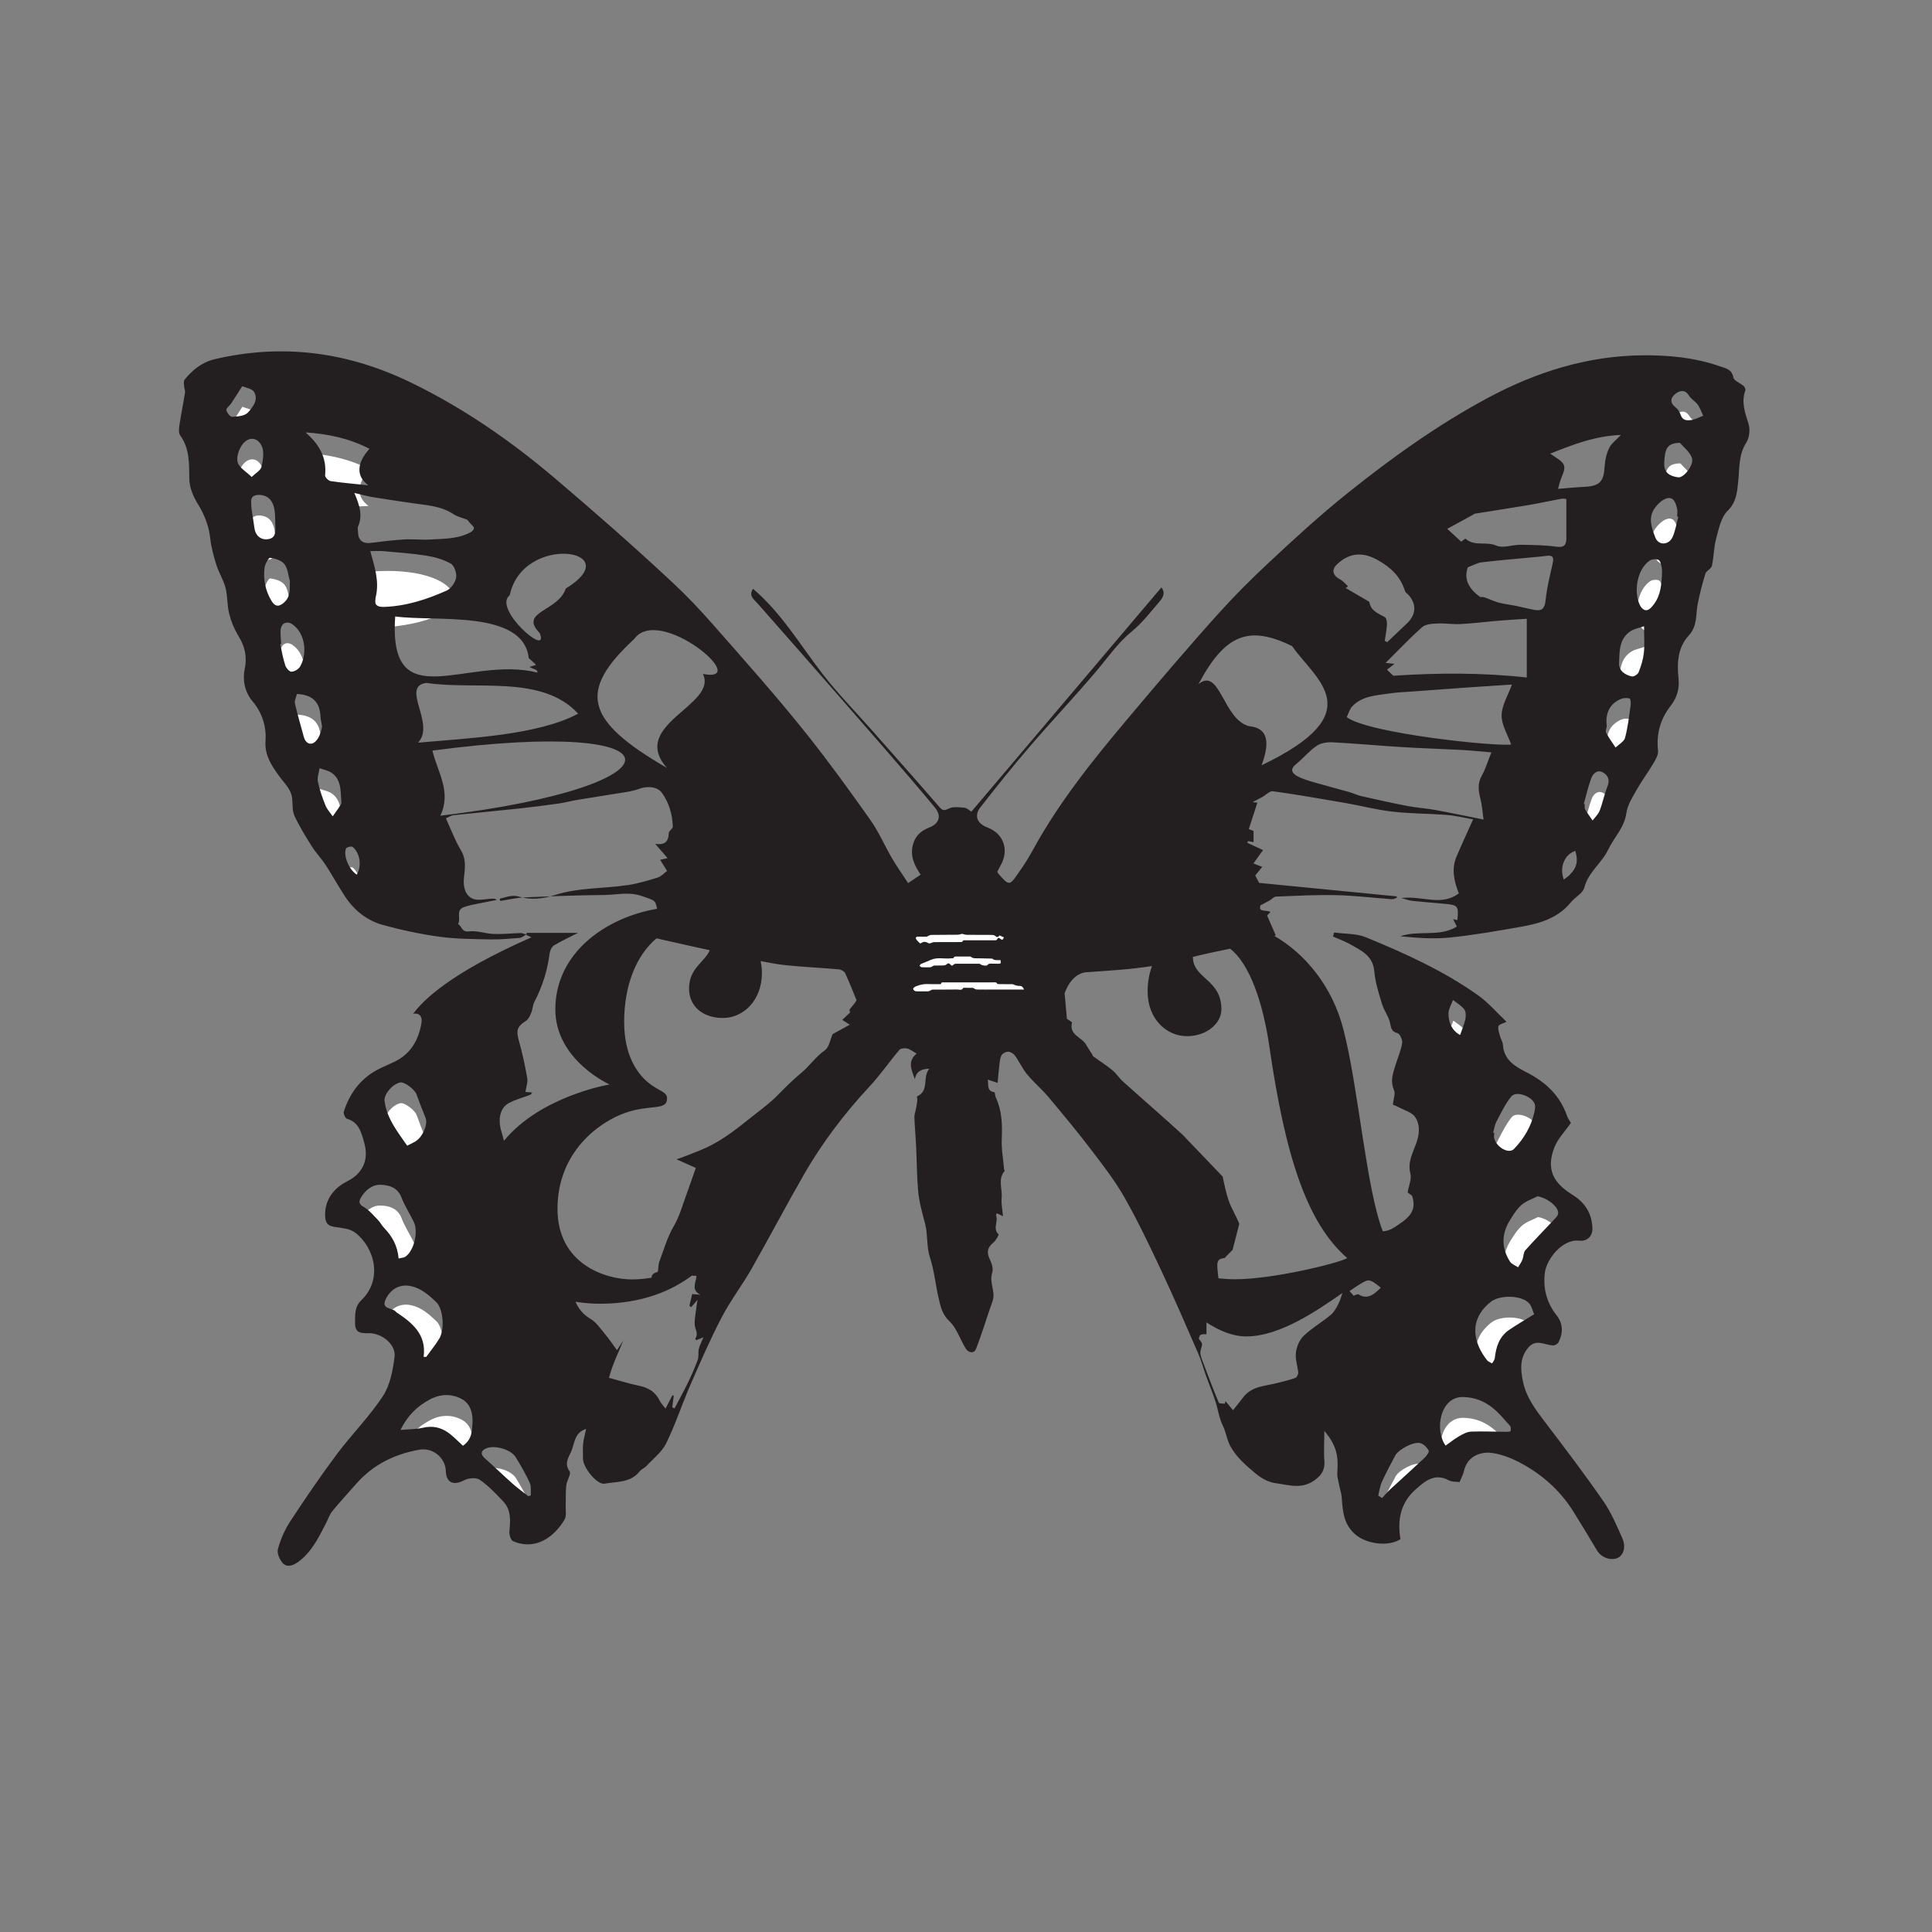 <?xml version="1.0" encoding="UTF-8" standalone="no"?>
<!-- Created with Inkscape (http://www.inkscape.org/) -->

<svg
   version="1.1"
   id="svg1"
   width="339.428"
   height="339.428"
   viewBox="0 0 339.428 339.428"
   sodipodi:docname="golpeseco.pdf"
   xmlns:inkscape="http://www.inkscape.org/namespaces/inkscape"
   xmlns:sodipodi="http://sodipodi.sourceforge.net/DTD/sodipodi-0.dtd"
   xmlns="http://www.w3.org/2000/svg"
   xmlns:svg="http://www.w3.org/2000/svg">
  <rect x="0" y="0" width="339.428" height="339.428" fill="#808080" stroke="none"/>
  <defs
     id="defs1">
    <clipPath
       clipPathUnits="userSpaceOnUse"
       id="clipPath2">
      <path
         d="M 0,0 H 254.571 V 254.571 H 0 Z"
         transform="translate(-48.806,-179.24)"
         id="path2" />
    </clipPath>
    <clipPath
       clipPathUnits="userSpaceOnUse"
       id="clipPath4">
      <path
         d="M 0,0 H 254.571 V 254.571 H 0 Z"
         transform="translate(-190.533,-61.346)"
         id="path4" />
    </clipPath>
    <clipPath
       clipPathUnits="userSpaceOnUse"
       id="clipPath6">
      <path
         d="M 0,0 H 254.571 V 254.571 H 0 Z"
         transform="translate(-61.023,-61.325)"
         id="path6" />
    </clipPath>
    <clipPath
       clipPathUnits="userSpaceOnUse"
       id="clipPath8">
      <path
         d="M 0,0 H 254.571 V 254.571 H 0 Z"
         transform="translate(-52.545,-86.004)"
         id="path8" />
    </clipPath>
    <clipPath
       clipPathUnits="userSpaceOnUse"
       id="clipPath10">
      <path
         d="M 0,0 H 254.571 V 254.571 H 0 Z"
         transform="translate(-55.844,-73.268)"
         id="path10" />
    </clipPath>
    <clipPath
       clipPathUnits="userSpaceOnUse"
       id="clipPath12">
      <path
         d="M 0,0 H 254.571 V 254.571 H 0 Z"
         transform="translate(-202.206,-78.664)"
         id="path12" />
    </clipPath>
    <clipPath
       clipPathUnits="userSpaceOnUse"
       id="clipPath14">
      <path
         d="M 0,0 H 254.571 V 254.571 H 0 Z"
         transform="translate(-202.651,-94.205)"
         id="path14" />
    </clipPath>
    <clipPath
       clipPathUnits="userSpaceOnUse"
       id="clipPath16">
      <path
         d="M 0,0 H 254.571 V 254.571 H 0 Z"
         transform="translate(-40.276,-194.884)"
         id="path16" />
    </clipPath>
    <clipPath
       clipPathUnits="userSpaceOnUse"
       id="clipPath18">
      <path
         d="M 0,0 H 254.571 V 254.571 H 0 Z"
         transform="translate(-53.671,-100.876)"
         id="path18" />
    </clipPath>
    <clipPath
       clipPathUnits="userSpaceOnUse"
       id="clipPath20">
      <path
         d="M 0,0 H 254.571 V 254.571 H 0 Z"
         transform="translate(-196.804,-102.592)"
         id="path20" />
    </clipPath>
    <clipPath
       clipPathUnits="userSpaceOnUse"
       id="clipPath22">
      <path
         d="M 0,0 H 254.571 V 254.571 H 0 Z"
         transform="translate(-181.655,-54.763)"
         id="path22" />
    </clipPath>
    <clipPath
       clipPathUnits="userSpaceOnUse"
       id="clipPath24">
      <path
         d="M 0,0 H 254.571 V 254.571 H 0 Z"
         transform="translate(-69.637,-54.675)"
         id="path24" />
    </clipPath>
    <clipPath
       clipPathUnits="userSpaceOnUse"
       id="clipPath26">
      <path
         d="M 0,0 H 254.571 V 254.571 H 0 Z"
         transform="translate(-219.041,-176.005)"
         id="path26" />
    </clipPath>
    <clipPath
       clipPathUnits="userSpaceOnUse"
       id="clipPath28">
      <path
         d="M 0,0 H 254.571 V 254.571 H 0 Z"
         transform="translate(-38.213,-175.301)"
         id="path28" />
    </clipPath>
    <clipPath
       clipPathUnits="userSpaceOnUse"
       id="clipPath30">
      <path
         d="M 0,0 H 254.571 V 254.571 H 0 Z"
         transform="translate(-216.69,-169.338)"
         id="path30" />
    </clipPath>
    <clipPath
       clipPathUnits="userSpaceOnUse"
       id="clipPath32">
      <path
         d="M 0,0 H 254.571 V 254.571 H 0 Z"
         transform="translate(-211.776,-156.152)"
         id="path32" />
    </clipPath>
    <clipPath
       clipPathUnits="userSpaceOnUse"
       id="clipPath34">
      <path
         d="M 0,0 H 254.571 V 254.571 H 0 Z"
         transform="translate(-39.134,-160.407)"
         id="path34" />
    </clipPath>
    <clipPath
       clipPathUnits="userSpaceOnUse"
       id="clipPath36">
      <path
         d="M 0,0 H 254.571 V 254.571 H 0 Z"
         transform="translate(-221.197,-183.747)"
         id="path36" />
    </clipPath>
    <clipPath
       clipPathUnits="userSpaceOnUse"
       id="clipPath38">
      <path
         d="M 0,0 H 254.571 V 254.571 H 0 Z"
         transform="translate(-37.065,-166.986)"
         id="path38" />
    </clipPath>
    <clipPath
       clipPathUnits="userSpaceOnUse"
       id="clipPath40">
      <path
         d="M 0,0 H 254.571 V 254.571 H 0 Z"
         transform="translate(-36.265,-183.086)"
         id="path40" />
    </clipPath>
    <clipPath
       clipPathUnits="userSpaceOnUse"
       id="clipPath42">
      <path
         d="M 0,0 H 254.571 V 254.571 H 0 Z"
         transform="translate(-44.977,-146.456)"
         id="path42" />
    </clipPath>
    <clipPath
       clipPathUnits="userSpaceOnUse"
       id="clipPath44">
      <path
         d="M 0,0 H 254.571 V 254.571 H 0 Z"
         transform="translate(-208.747,-145.921)"
         id="path44" />
    </clipPath>
    <clipPath
       clipPathUnits="userSpaceOnUse"
       id="clipPath46">
      <path
         d="M 0,0 H 254.571 V 254.571 H 0 Z"
         transform="translate(-33.172,-189.011)"
         id="path46" />
    </clipPath>
    <clipPath
       clipPathUnits="userSpaceOnUse"
       id="clipPath48">
      <path
         d="M 0,0 H 254.571 V 254.571 H 0 Z"
         transform="translate(-221.415,-193.514)"
         id="path48" />
    </clipPath>
    <clipPath
       clipPathUnits="userSpaceOnUse"
       id="clipPath50">
      <path
         d="M 0,0 H 254.571 V 254.571 H 0 Z"
         transform="translate(-31.936,-200.975)"
         id="path50" />
    </clipPath>
    <clipPath
       clipPathUnits="userSpaceOnUse"
       id="clipPath52">
      <path
         d="M 0,0 H 254.571 V 254.571 H 0 Z"
         transform="translate(-224.487,-197.081)"
         id="path52" />
    </clipPath>
    <clipPath
       clipPathUnits="userSpaceOnUse"
       id="clipPath54">
      <path
         d="M 0,0 H 254.571 V 254.571 H 0 Z"
         transform="translate(-192.447,-115.466)"
         id="path54" />
    </clipPath>
    <clipPath
       clipPathUnits="userSpaceOnUse"
       id="clipPath56">
      <path
         d="M 0,0 H 254.571 V 254.571 H 0 Z"
         transform="translate(-47.04,-136.6)"
         id="path56" />
    </clipPath>
    <clipPath
       clipPathUnits="userSpaceOnUse"
       id="clipPath58">
      <path
         d="M 0,0 H 254.571 V 254.571 H 0 Z"
         transform="translate(-206.121,-135.946)"
         id="path58" />
    </clipPath>
    <clipPath
       clipPathUnits="userSpaceOnUse"
       id="clipPath60">
      <path
         d="M 0,0 H 254.571 V 254.571 H 0 Z"
         transform="translate(-222.871,-199.23)"
         id="path60" />
    </clipPath>
    <clipPath
       clipPathUnits="userSpaceOnUse"
       id="clipPath62">
      <path
         d="M 0,0 H 254.571 V 254.571 H 0 Z"
         transform="translate(-135.357,-124.181)"
         id="path62" />
    </clipPath>
    <clipPath
       clipPathUnits="userSpaceOnUse"
       id="clipPath64">
      <path
         d="M 0,0 H 254.571 V 254.571 H 0 Z"
         transform="translate(-126.759,-131.528)"
         id="path64" />
    </clipPath>
    <clipPath
       clipPathUnits="userSpaceOnUse"
       id="clipPath66">
      <path
         d="M 0,0 H 254.571 V 254.571 H 0 Z"
         transform="translate(-131.842,-128.051)"
         id="path66" />
    </clipPath>
  </defs>
  <sodipodi:namedview
     id="namedview1"
     pagecolor="#ffffff"
     bordercolor="#000000"
     borderopacity="0.25"
     inkscape:showpageshadow="2"
     inkscape:pageopacity="0.0"
     inkscape:pagecheckerboard="0"
     inkscape:deskcolor="#d1d1d1">
    <inkscape:page
       x="0"
       y="0"
       inkscape:label="1"
       id="page1"
       width="339.428"
       height="339.428"
       margin="0"
       bleed="0"
       inkscape:export-filename="golpeseco.svg"
       inkscape:export-xdpi="96"
       inkscape:export-ydpi="96" />
  </sodipodi:namedview>
  <g
     id="layer-MC0"
     inkscape:groupmode="layer"
     inkscape:label="Capa 1">
    <path
       id="path1"
       d="M 0,0 C 12.072,1.033 16.219,-6.129 1.817,-7.354 -0.628,-6.677 1.725,-2.319 0,0"
       style="fill:#ffffff;fill-opacity:1;fill-rule:nonzero;stroke:none"
       transform="matrix(1.333,0,0,-1.333,65.074,100.441)"
       clip-path="url(#clipPath2)" />
    <path
       id="path3"
       d="M 0,0 C -1.487,2.062 -0.724,6.425 2.251,6.405 3.748,6.394 5.059,5.892 6.181,4.994 7.038,4.307 7.751,3.436 8.488,2.611 8.619,2.464 8.604,2.134 8.555,1.911 8.539,1.84 8.191,1.816 7.996,1.817 6.448,1.83 4.898,1.907 3.353,1.845 2.821,1.823 2.271,1.517 1.788,1.24 1.165,0.883 0.601,0.423 0,0"
       style="fill:#ffffff;fill-opacity:1;fill-rule:nonzero;stroke:none"
       transform="matrix(1.333,0,0,-1.333,254.044,257.633)"
       clip-path="url(#clipPath4)" />
    <path
       id="path5"
       d="M 0,0 C -0.64,0.576 -1.256,1.25 -1.986,1.759 -2.95,2.431 -4.028,2.665 -5.242,2.382 -6.152,2.171 -7.116,2.19 -8.234,2.091 c 0.98,1.962 2.226,3.137 3.877,4.019 1.456,0.778 2.936,0.729 4.189,0.062 C 0.993,5.553 1.371,4.215 1.243,2.77 1.156,1.789 1.178,0.862 0,0"
       style="fill:#ffffff;fill-opacity:1;fill-rule:nonzero;stroke:none"
       transform="matrix(1.333,0,0,-1.333,81.364,257.662)"
       clip-path="url(#clipPath6)" />
    <path
       id="path7"
       d="m 0,0 c -0.155,1.7 -0.848,2.936 -1.894,4.012 -0.311,0.319 -0.513,0.745 -0.825,1.064 -0.596,0.609 -1.16,1.305 -1.878,1.722 -0.605,0.35 -0.685,0.65 -0.404,1.167 0.565,1.039 1.536,1.793 2.613,1.758 C -1.342,9.69 -0.147,9.404 0.363,8.072 0.79,6.953 1.463,5.93 1.99,4.847 2.622,3.549 2.048,1.079 0.921,0.263 0.699,0.102 0.363,0.098 0,0"
       style="fill:#ffffff;fill-opacity:1;fill-rule:nonzero;stroke:none"
       transform="matrix(1.333,0,0,-1.333,70.06,224.757)"
       clip-path="url(#clipPath8)" />
    <path
       id="path9"
       d="m 0,0 c 0.381,2.971 -1.49,4.472 -3.554,5.85 -0.063,0.043 -0.113,0.105 -0.169,0.159 -0.505,0.482 -1.95,0.257 -1.248,1.645 0.761,1.504 2.04,1.923 3.25,1.678 C -0.319,9.048 0.685,8.14 1.66,7.214 2.576,6.344 2.799,3.623 2.063,2.41 1.552,1.569 0.921,0.8 0.344,-0.001 0.229,0 0.038,0 0.038,0"
       style="fill:#ffffff;fill-opacity:1;fill-rule:nonzero;stroke:none"
       transform="matrix(1.333,0,0,-1.333,74.458,241.738)"
       clip-path="url(#clipPath10)" />
    <path
       id="path11"
       d="m 0,0 c -1.235,-0.769 -2.295,-1.382 -3.304,-2.069 -1.302,-0.888 -1.728,-2.247 -1.886,-3.738 -0.025,-0.233 -0.23,-0.448 -0.352,-0.671 -0.219,0.131 -0.501,0.213 -0.649,0.399 -1.784,2.251 -2.547,5.288 0.462,7.705 1.161,0.932 3.983,0.914 5.018,-0.138 C -0.326,1.098 -0.204,0.448 0,0"
       style="fill:#ffffff;fill-opacity:1;fill-rule:nonzero;stroke:none"
       transform="matrix(1.333,0,0,-1.333,269.608,234.543)"
       clip-path="url(#clipPath12)" />
    <path
       id="path13"
       d="M 0,0 C 1.136,-0.169 2.567,-1.156 2.724,-2.103 2.758,-2.305 2.623,-2.595 2.472,-2.758 1.12,-4.21 -0.279,-5.621 -1.601,-7.101 -1.868,-7.4 -1.832,-7.952 -1.998,-8.362 c -0.141,-0.349 -0.373,-0.661 -0.564,-0.99 -0.36,0.242 -0.846,0.403 -1.06,0.738 -1.158,1.803 -1.136,3.66 -0.01,5.472 0.446,0.717 0.908,1.472 1.531,2.015 C -1.517,-0.618 -0.709,-0.365 0,0"
       style="fill:#ffffff;fill-opacity:1;fill-rule:nonzero;stroke:none"
       transform="matrix(1.333,0,0,-1.333,270.201,213.822)"
       clip-path="url(#clipPath14)" />
    <path
       id="path15"
       d="M 0,0 C 2.98,-0.193 5.768,-0.784 8.428,-2.16 6.717,-4.043 6.651,-5.796 8.286,-6.972 0.974,-7.598 3.959,-3.658 0,0"
       style="fill:#ffffff;fill-opacity:1;fill-rule:nonzero;stroke:none"
       transform="matrix(1.333,0,0,-1.333,53.701,79.582)"
       clip-path="url(#clipPath16)" />
    <path
       id="path17"
       d="M 0,0 C -1.291,1.869 -2.694,3.599 -2.98,5.9 -3.089,6.772 -1.941,8.112 -0.934,8.331 -0.37,8.455 0.992,7.43 1.239,6.745 1.612,5.711 2.003,4.682 2.423,3.666 2.769,2.83 2.035,1.102 1.045,0.536 0.75,0.367 0.44,0.225 0,0"
       style="fill:#ffffff;fill-opacity:1;fill-rule:nonzero;stroke:none"
       transform="matrix(1.333,0,0,-1.333,71.561,204.926)"
       clip-path="url(#clipPath18)" />
    <path
       id="path19"
       d="M 0,0 C 0.138,0.486 0.199,1.012 0.43,1.449 1.031,2.588 1.587,3.784 2.388,4.774 3.067,5.613 5.359,4.704 5.514,3.619 5.555,3.337 5.506,3.031 5.444,2.748 5.03,0.85 4.071,-0.774 2.743,-2.148 2.029,-2.887 0.287,-1.831 0.113,-0.598 0.087,-0.416 0.14,-0.222 0.155,-0.033 0.104,-0.022 0.052,-0.011 0,0"
       style="fill:#ffffff;fill-opacity:1;fill-rule:nonzero;stroke:none"
       transform="matrix(1.333,0,0,-1.333,262.405,202.639)"
       clip-path="url(#clipPath20)" />
    <path
       id="path21"
       d="M 0,0 C 0.154,0.6 0.226,1.237 0.478,1.793 1.012,2.972 1.625,4.118 2.235,5.262 2.686,6.108 4.705,7.169 5.569,6.909 6.004,6.778 6.432,6.341 6.657,5.929 6.752,5.756 6.374,5.225 6.103,4.971 4.587,3.547 3.033,2.164 1.506,0.753 1.148,0.422 0.842,0.035 0.513,-0.327 0.342,-0.218 0.171,-0.109 0,0"
       style="fill:#ffffff;fill-opacity:1;fill-rule:nonzero;stroke:none"
       transform="matrix(1.333,0,0,-1.333,242.206,266.411)"
       clip-path="url(#clipPath22)" />
    <path
       id="path23"
       d="m 0,0 c -0.703,0.557 -1.434,1.084 -2.103,1.678 -1.228,1.09 -2.404,2.239 -3.635,3.324 -0.57,0.502 -0.558,0.957 0.132,1.282 C -4.512,6.8 -2.303,6.194 -1.657,5.133 -0.991,4.04 -0.343,2.926 0.189,1.765 0.406,1.291 0.297,0.668 0.336,0.113 0.224,0.075 0.112,0.038 0,0"
       style="fill:#ffffff;fill-opacity:1;fill-rule:nonzero;stroke:none"
       transform="matrix(1.333,0,0,-1.333,92.85,266.527)"
       clip-path="url(#clipPath24)" />
    <path
       id="path25"
       d="m 0,0 c -0.069,-1.558 -0.278,-3.033 -1.45,-4.229 -0.658,-0.671 -1.174,-0.156 -1.4,0.252 -0.889,1.605 -0.523,4.752 1.229,5.956 0.297,0.205 0.888,0.256 1.192,0.093 0.257,-0.137 0.34,-0.676 0.416,-1.054 C 0.052,0.691 0,0.34 0,0"
       style="fill:#ffffff;fill-opacity:1;fill-rule:nonzero;stroke:none"
       transform="matrix(1.333,0,0,-1.333,292.055,104.754)"
       clip-path="url(#clipPath26)" />
    <path
       id="path27"
       d="m 0,0 c -0.05,-1.036 0.14,-2.008 -0.751,-2.818 -0.689,-0.626 -1.201,-0.587 -1.684,0.217 -0.806,1.343 -1.083,2.805 -0.908,4.325 0.057,0.493 0.547,1.363 0.735,1.337 C -1.937,2.965 -1.106,2.718 -0.722,2.226 -0.27,1.648 -0.223,0.756 0,0"
       style="fill:#ffffff;fill-opacity:1;fill-rule:nonzero;stroke:none"
       transform="matrix(1.333,0,0,-1.333,50.951,105.693)"
       clip-path="url(#clipPath28)" />
    <path
       id="path29"
       d="m 0,0 c 0,-1.431 0.088,-2.489 -0.027,-3.525 -0.096,-0.863 -0.369,-1.722 -0.688,-2.535 -0.107,-0.274 -0.641,-0.61 -0.9,-0.553 -0.885,0.195 -1.718,0.753 -1.68,1.706 0.062,1.571 -0.031,3.306 1.6,4.307 C -1.258,-0.332 -0.71,-0.244 0,0"
       style="fill:#ffffff;fill-opacity:1;fill-rule:nonzero;stroke:none"
       transform="matrix(1.333,0,0,-1.333,288.92,113.644)"
       clip-path="url(#clipPath30)" />
    <path
       id="path31"
       d="M 0,0 C -0.202,1.664 0.31,2.931 1.86,3.607 2.197,3.754 2.648,3.759 3.007,3.671 3.123,3.643 3.191,3.095 3.149,2.803 2.944,1.357 2.785,-0.106 2.413,-1.512 2.279,-2.016 1.594,-2.374 1.16,-2.798 0.739,-2.155 0.275,-1.533 -0.08,-0.855 -0.197,-0.63 -0.031,-0.257 0,0"
       style="fill:#ffffff;fill-opacity:1;fill-rule:nonzero;stroke:none"
       transform="matrix(1.333,0,0,-1.333,282.367,131.225)"
       clip-path="url(#clipPath32)" />
    <path
       id="path33"
       d="M 0,0 C 2.053,-0.08 3.041,-1.074 3.11,-2.999 3.129,-3.512 3.384,-4.053 3.28,-4.525 3.143,-5.143 2.887,-5.843 2.447,-6.259 1.828,-6.846 1.136,-6.496 0.915,-5.662 0.526,-4.191 0.082,-2.733 -0.257,-1.252 -0.34,-0.892 -0.103,-0.46 0,0"
       style="fill:#ffffff;fill-opacity:1;fill-rule:nonzero;stroke:none"
       transform="matrix(1.333,0,0,-1.333,52.178,125.552)"
       clip-path="url(#clipPath34)" />
    <path
       id="path35"
       d="m 0,0 c -0.239,-0.884 -0.374,-1.815 -0.744,-2.639 -0.498,-1.112 -1.878,-1.159 -2.291,-0.043 -0.439,1.185 -0.964,2.528 -0.121,3.754 0.397,0.576 1.003,1.198 1.634,1.377 0.914,0.259 1.198,-0.621 1.368,-1.351 0.076,-0.329 0.013,-0.69 0.013,-1.036 C -0.094,0.041 -0.047,0.021 0,0"
       style="fill:#ffffff;fill-opacity:1;fill-rule:nonzero;stroke:none"
       transform="matrix(1.333,0,0,-1.333,294.93,94.432)"
       clip-path="url(#clipPath36)" />
    <path
       id="path37"
       d="M 0,0 C -0.03,0.606 -0.113,1.216 -0.076,1.817 -0.018,2.759 0.758,3.122 1.512,2.583 3.291,1.308 3.415,-1.463 2.471,-2.993 2.263,-3.331 1.723,-3.642 1.342,-3.637 1.058,-3.633 0.645,-3.141 0.531,-2.788 0.239,-1.89 0.083,-0.949 -0.127,-0.025 -0.085,-0.017 -0.042,-0.009 0,0"
       style="fill:#ffffff;fill-opacity:1;fill-rule:nonzero;stroke:none"
       transform="matrix(1.333,0,0,-1.333,49.42,116.779)"
       clip-path="url(#clipPath38)" />
    <path
       id="path39"
       d="M 0,0 C 0.005,-0.038 0.015,-0.077 0.015,-0.115 0.009,-0.983 0.282,-2.11 -0.942,-2.273 -1.924,-2.404 -2.627,-1.781 -2.748,-0.678 -2.875,0.484 -3.19,1.644 -3.153,2.796 -3.13,3.535 -2.331,3.657 -1.649,3.514 -0.695,3.312 -0.282,2.588 -0.106,1.731 0.009,1.169 -0.013,0.58 0.026,0.002 0.017,0.002 0.009,0.001 0,0"
       style="fill:#ffffff;fill-opacity:1;fill-rule:nonzero;stroke:none"
       transform="matrix(1.333,0,0,-1.333,48.353,95.313)"
       clip-path="url(#clipPath40)" />
    <path
       id="path41"
       d="m 0,0 c 0,-0.188 0.071,-0.42 -0.013,-0.556 -0.343,-0.555 -0.734,-1.08 -1.107,-1.616 -0.324,0.475 -0.744,0.912 -0.953,1.433 -0.408,1.018 -0.783,2.066 -1.002,3.136 -0.113,0.552 0.137,1.179 0.223,1.771 C -2.311,3.969 -1.696,3.874 -1.244,3.551 -0.025,2.683 -0.088,1.302 0,0"
       style="fill:#ffffff;fill-opacity:1;fill-rule:nonzero;stroke:none"
       transform="matrix(1.333,0,0,-1.333,59.97,144.153)"
       clip-path="url(#clipPath42)" />
    <path
       id="path43"
       d="M 0,0 C 0.316,1.123 0.571,2.269 0.973,3.361 1.206,3.993 1.772,4.56 2.509,4.161 3.18,3.797 3.475,3.168 3.119,2.298 2.699,1.271 2.497,0.157 2.098,-0.88 1.912,-1.362 1.483,-1.75 1.164,-2.181 0.832,-1.696 0.473,-1.226 0.182,-0.718 0.078,-0.538 0.14,-0.263 0.127,-0.031 0.084,-0.021 0.042,-0.01 0,0"
       style="fill:#ffffff;fill-opacity:1;fill-rule:nonzero;stroke:none"
       transform="matrix(1.333,0,0,-1.333,278.33,144.867)"
       clip-path="url(#clipPath44)" />
    <path
       id="path45"
       d="M 0,0 C -0.753,0.739 -1.631,1.226 -1.837,1.913 -2.033,2.568 -1.716,3.564 -1.291,4.18 -0.494,5.336 0.729,5.329 1.323,4.093 1.684,3.342 1.497,2.233 1.298,1.343 1.192,0.872 0.532,0.524 0,0"
       style="fill:#ffffff;fill-opacity:1;fill-rule:nonzero;stroke:none"
       transform="matrix(1.333,0,0,-1.333,44.23,87.414)"
       clip-path="url(#clipPath46)" />
    <path
       id="path47"
       d="M 0,0 C 0.445,-0.531 1.288,-1.165 1.583,-1.993 1.9,-2.884 0.518,-4.641 -0.21,-4.546 -1.296,-4.405 -2.115,-3.981 -2.068,-2.675 -1.995,-0.714 -1.654,-0.03 0,0"
       style="fill:#ffffff;fill-opacity:1;fill-rule:nonzero;stroke:none"
       transform="matrix(1.333,0,0,-1.333,295.22,81.41)"
       clip-path="url(#clipPath48)" />
    <path
       id="path49"
       d="m 0,0 c 0.476,-0.214 1.294,-0.316 1.551,-0.749 0.626,-1.058 -0.175,-2.03 -0.813,-2.727 -0.416,-0.456 -1.358,-0.52 -2.076,-0.559 -0.253,-0.013 -0.684,0.536 -0.758,0.887 -0.049,0.23 0.413,0.553 0.615,0.855 C -1.043,-1.638 -0.625,-0.972 0,0"
       style="fill:#ffffff;fill-opacity:1;fill-rule:nonzero;stroke:none"
       transform="matrix(1.333,0,0,-1.333,42.581,71.461)"
       clip-path="url(#clipPath50)" />
    <path
       id="path51"
       d="M 0,0 C -0.578,-0.216 -1.052,-0.485 -1.555,-0.558 -2.126,-0.64 -2.733,-0.647 -2.98,0.139 -3.1,0.52 -3.383,0.908 -3.698,1.159 -4.5,1.798 -4.23,2.451 -3.646,2.901 -3.105,3.32 -2.414,3.517 -1.884,2.662 -1.6,2.204 -1.054,1.914 -0.728,1.474 -0.433,1.076 -0.276,0.576 0,0"
       style="fill:#ffffff;fill-opacity:1;fill-rule:nonzero;stroke:none"
       transform="matrix(1.333,0,0,-1.333,299.316,76.654)"
       clip-path="url(#clipPath52)" />
    <path
       id="path53"
       d="m 0,0 c -1.102,0.606 -1.532,1.661 -1.531,2.837 10e-4,0.594 0.383,1.187 0.592,1.78 C -0.436,4.218 0.156,3.888 0.536,3.393 0.767,3.091 0.784,2.515 0.698,2.103 0.549,1.39 0.244,0.708 0,0"
       style="fill:#ffffff;fill-opacity:1;fill-rule:nonzero;stroke:none"
       transform="matrix(1.333,0,0,-1.333,256.596,185.474)"
       clip-path="url(#clipPath54)" />
    <path
       id="path55"
       d="M 0,0 C -0.992,0.589 -1.806,2.422 -1.438,3.435 -1.377,3.604 -0.71,3.777 -0.563,3.657 0.431,2.838 0.652,1.164 0,0"
       style="fill:#ffffff;fill-opacity:1;fill-rule:nonzero;stroke:none"
       transform="matrix(1.333,0,0,-1.333,62.721,157.295)"
       clip-path="url(#clipPath56)" />
    <path
       id="path57"
       d="M 0,0 C -0.629,1.607 0.082,3.308 1.505,3.79 1.992,2.153 1.627,1.206 0,0"
       style="fill:#ffffff;fill-opacity:1;fill-rule:nonzero;stroke:none"
       transform="matrix(1.333,0,0,-1.333,274.829,158.166)"
       clip-path="url(#clipPath58)" />
    <path
       id="path59"
       d="M 0,0 C -0.571,-0.082 -1.178,-0.089 -1.425,0.697 -1.545,1.079 -1.827,1.466 -2.143,1.718 -2.945,2.356 -2.674,3.009 -2.091,3.459 -1.55,3.878 -0.859,4.074 -0.329,3.22 -0.044,2.762 0.501,2.472 0.828,2.032 1.122,1.634 1.279,1.134 1.555,0.558 0.977,0.342 0.503,0.073 0,0 m -1.727,-7.555 c -1.086,0.141 -1.905,0.565 -1.857,1.87 0.072,1.962 0.413,2.646 2.067,2.676 0.445,-0.531 1.288,-1.164 1.583,-1.993 0.317,-0.891 -1.065,-2.648 -1.793,-2.553 m -0.752,-7.86 c -0.498,-1.112 -1.878,-1.159 -2.291,-0.043 -0.439,1.185 -0.964,2.529 -0.12,3.755 0.396,0.576 1.002,1.197 1.633,1.376 0.914,0.258 1.198,-0.621 1.368,-1.351 0.077,-0.329 0.013,-0.689 0.013,-1.036 0.047,-0.02 0.094,-0.041 0.141,-0.062 -0.239,-0.884 -0.373,-1.814 -0.744,-2.639 m -1.412,-5.102 c -0.068,-1.559 -0.278,-3.034 -1.45,-4.229 -0.658,-0.672 -1.174,-0.156 -1.399,0.251 -0.889,1.606 -0.524,4.752 1.228,5.958 0.297,0.204 0.889,0.254 1.193,0.092 0.256,-0.137 0.339,-0.676 0.415,-1.054 0.065,-0.327 0.013,-0.678 0.013,-1.018 m -2.378,-10.192 c -0.096,-0.863 -0.369,-1.723 -0.688,-2.536 -0.107,-0.274 -0.641,-0.61 -0.9,-0.553 -0.885,0.195 -1.718,0.754 -1.68,1.706 0.062,1.571 -0.031,3.306 1.6,4.308 0.437,0.268 0.985,0.356 1.695,0.6 0,-1.432 0.087,-2.49 -0.027,-3.525 m -1.738,-6.859 c -0.206,-1.445 -0.364,-2.909 -0.737,-4.314 -0.133,-0.504 -0.818,-0.862 -1.252,-1.287 -0.421,0.644 -0.886,1.265 -1.24,1.944 -0.117,0.225 0.049,0.598 0.08,0.855 -0.202,1.664 0.309,2.931 1.859,3.606 0.338,0.147 0.788,0.153 1.147,0.065 0.116,-0.029 0.184,-0.577 0.143,-0.869 m -3.059,-10.736 c -0.42,-1.027 -0.622,-2.141 -1.022,-3.178 -0.185,-0.481 -0.614,-0.869 -0.932,-1.3 -0.333,0.485 -0.692,0.954 -0.984,1.463 -0.103,0.18 -0.041,0.455 -0.054,0.687 -0.042,0.01 -0.085,0.02 -0.127,0.03 0.317,1.123 0.571,2.269 0.973,3.361 0.233,0.632 0.799,1.199 1.536,0.8 0.672,-0.364 0.966,-0.993 0.61,-1.863 m -6.513,39.23 c 0.131,0.438 0.246,1.01 0.472,1.535 0.764,1.772 0.333,1.864 -1.504,3.104 3.016,1.203 5.885,2.328 9.317,2.468 -0.651,-0.701 -1.262,-1.132 -1.543,-1.719 -0.35,-0.733 -0.552,-1.59 -0.598,-2.406 -0.116,-2.052 -0.631,-2.611 -2.708,-2.719 -1.143,-0.058 -2.283,-0.173 -3.436,-0.263 m 0.768,-51.502 c -0.629,1.606 0.082,3.308 1.505,3.789 0.487,-1.636 0.122,-2.583 -1.505,-3.789 m -0.993,43.879 c -1.558,0.214 -3.148,0.234 -4.727,0.251 -1.07,0.011 -2.307,-0.494 -3.176,-0.109 -1.334,0.594 -2.895,-0.151 -4.062,0.91 -0.032,0.029 -0.302,-0.202 -0.575,-0.389 -0.466,0.427 -1.04,0.955 -1.839,1.69 1.21,0.661 2.247,1.227 3.285,1.793 0.135,0.074 0.263,0.191 0.406,0.214 2.31,0.374 4.626,0.718 6.933,1.109 1.474,0.251 2.936,0.58 4.407,0.847 0.272,0.049 0.566,-0.029 0.668,-0.036 0,-1.808 -0.002,-3.476 0.002,-5.143 0.002,-0.901 -0.275,-1.28 -1.322,-1.137 m -0.477,-2.191 c -0.367,-1.622 -0.776,-3.249 -0.942,-4.896 -0.104,-1.035 -0.456,-1.42 -1.421,-1.251 -0.804,0.141 -1.593,0.358 -2.393,0.52 -0.784,0.158 -1.585,0.243 -2.357,0.446 -0.636,0.167 -1.232,0.482 -1.861,0.685 -0.267,0.086 -0.574,0.05 -0.572,0.05 -1.664,1.169 -2.165,2.536 -1.636,3.921 0.753,0.281 1.27,0.594 1.815,0.657 2.287,0.266 4.583,0.458 6.876,0.678 0.529,0.051 1.063,0.082 1.588,0.161 0.885,0.133 1.093,-0.132 0.903,-0.971 m -3.416,-15.052 c -5.801,0.645 -11.633,0.623 -17.592,0.236 -0.185,0.175 -0.501,0.475 -0.834,0.79 0.295,0.231 0.585,0.458 0.992,0.777 -0.361,0.037 -0.562,0.058 -1.175,0.121 1.743,1.729 3.214,3.3 4.823,4.716 0.458,0.402 1.312,0.447 1.992,0.48 1.04,0.05 2.092,-0.13 3.131,-0.072 1.708,0.093 3.408,0.311 5.113,0.453 1.244,0.104 2.49,0.17 3.55,0.241 z m -2.062,-8.824 c -1.999,-0.304 -18.825,1.45 -21.671,3.602 0.237,0.476 0.377,1.047 0.729,1.417 1.342,1.415 3.211,1.445 4.968,1.712 0.945,0.145 1.908,0.172 2.863,0.243 2.698,0.2 5.396,0.399 8.094,0.589 1.634,0.115 3.27,0.213 5.123,0.332 -0.521,-1.444 -1.347,-2.746 -1.361,-4.056 -0.015,-1.274 0.802,-2.556 1.255,-3.839 m -4.033,-7.221 c 0.199,-0.771 0.241,-1.582 0.394,-2.672 -2.369,0.472 -4.385,0.901 -6.411,1.268 -1.206,0.219 -2.44,0.288 -3.643,0.52 -2.02,0.389 -4.029,0.839 -6.036,1.295 -0.555,0.126 -1.077,0.388 -1.627,0.543 -1.506,0.428 -3.024,0.814 -4.527,1.254 -0.78,0.228 -1.585,0.448 -2.29,0.832 -0.625,0.341 -1.066,0.857 -0.206,1.556 0.951,0.773 1.745,1.754 2.746,2.444 0.549,0.378 1.392,0.503 2.089,0.467 3.016,-0.157 6.025,-0.442 9.04,-0.627 2.682,-0.164 5.37,-0.243 8.055,-0.387 1.211,-0.065 2.419,-0.197 3.839,-0.316 -0.468,-1.168 -0.755,-2.175 -1.256,-3.061 -0.596,-1.055 -0.444,-2.043 -0.167,-3.116 m -28.853,4.479 c 0.792,2.197 1.346,4.867 -1.615,5.143 -3.472,0.819 -3.876,7.898 -6.709,5.546 3.562,6.731 6.766,7.728 12.331,5.029 3.143,-4.515 10.495,-8.768 -4.007,-15.718 m -25.964,-30.073 c 0.545,1.611 1.634,2.706 2.832,2.793 2.905,0.212 5.804,0.358 8.683,0.816 -0.378,-1.03 -0.577,-2.159 -0.577,-3.358 0,-3.542 2.413,-5.881 5.2,-5.881 2.565,0 4.524,1.658 4.524,3.542 0,3.979 -3.73,4.001 -3.763,6.901 1.63,0.401 3.271,0.761 4.917,1.085 2.532,-1.971 4.308,-6.965 5.18,-12.961 2.112,-14.548 4.976,-23.218 10.251,-27.816 -1.129,-0.678 -9.8,-2.79 -14.775,-2.79 -0.795,0 -1.519,0.05 -2.198,0.123 -0.047,0.395 -0.095,0.789 -0.124,1.177 -0.071,0.95 -0.065,1.393 0.92,1.501 0.09,0.01 0.162,0.161 0.245,0.244 0.259,0.261 0.52,0.521 0.82,0.822 l 0.884,3.424 c -0.381,1.023 -0.998,1.96 -1.364,2.987 -0.373,1.05 -0.59,2.158 -0.822,3.253 l -5.283,5.516 c -2.58,2.366 -5.233,4.652 -7.836,6.992 -0.515,0.463 -0.896,1.08 -1.428,1.518 -0.794,0.652 -1.67,1.206 -2.504,1.81 -0.076,0.056 -0.097,0.183 -0.153,0.271 -0.273,0.438 -0.565,0.863 -0.82,1.31 -0.561,0.978 -2.241,1.234 -1.84,2.86 0.026,0.107 -0.426,0.333 -0.664,0.509 z m 51.185,-0.861 c 0.503,-0.399 1.095,-0.729 1.474,-1.223 0.232,-0.302 0.249,-0.879 0.163,-1.29 -0.15,-0.714 -0.454,-1.395 -0.698,-2.104 -1.102,0.606 -1.533,1.662 -1.531,2.837 10e-4,0.594 0.383,1.187 0.592,1.78 m 4.969,-39.793 c 1.161,0.932 3.983,0.915 5.018,-0.137 0.385,-0.391 0.507,-1.041 0.711,-1.489 -1.235,-0.768 -2.295,-1.381 -3.304,-2.069 -1.302,-0.888 -1.728,-2.247 -1.886,-3.738 -0.025,-0.233 -0.23,-0.447 -0.352,-0.67 -0.219,0.13 -0.501,0.212 -0.649,0.398 -1.784,2.251 -2.547,5.288 0.462,7.705 m 0.756,23.752 c 0.602,1.139 1.158,2.334 1.959,3.324 0.679,0.839 2.971,-0.07 3.126,-1.155 0.04,-0.282 -0.009,-0.588 -0.07,-0.871 -0.414,-1.898 -1.373,-3.522 -2.702,-4.896 -0.714,-0.739 -2.455,0.317 -2.629,1.549 -0.026,0.183 0.026,0.377 0.042,0.566 -0.052,0.011 -0.104,0.022 -0.156,0.033 0.139,0.486 0.2,1.012 0.43,1.45 m 8.142,-11.94 c 0.033,-0.202 -0.101,-0.492 -0.252,-0.654 -1.353,-1.453 -2.752,-2.864 -4.073,-4.344 -0.267,-0.298 -0.231,-0.851 -0.398,-1.261 -0.141,-0.348 -0.373,-0.661 -0.563,-0.99 -0.361,0.242 -0.846,0.403 -1.061,0.739 -1.157,1.802 -1.136,3.66 -0.009,5.471 0.445,0.717 0.907,1.472 1.53,2.015 0.585,0.509 1.392,0.762 2.102,1.127 1.136,-0.168 2.566,-1.156 2.724,-2.103 m -6.287,-28.844 c -0.016,-0.07 -0.364,-0.095 -0.559,-0.094 -1.549,0.013 -3.098,0.09 -4.644,0.028 -0.531,-0.022 -1.081,-0.328 -1.565,-0.605 -0.623,-0.357 -1.187,-0.816 -1.787,-1.24 -1.487,2.062 -0.724,6.425 2.251,6.404 1.497,-0.01 2.807,-0.512 3.93,-1.41 0.856,-0.687 1.569,-1.559 2.307,-2.383 0.131,-0.146 0.116,-0.477 0.067,-0.7 m -11.33,-3.524 c -1.516,-1.424 -3.07,-2.807 -4.597,-4.218 -0.359,-0.331 -0.664,-0.718 -0.994,-1.08 l -0.512,0.327 c 0.153,0.601 0.225,1.237 0.477,1.793 0.534,1.18 1.148,2.325 1.757,3.469 0.451,0.846 2.47,1.907 3.334,1.647 0.436,-0.131 0.863,-0.568 1.088,-0.98 0.095,-0.173 -0.283,-0.704 -0.553,-0.958 m -8.681,21.544 c -0.14,0.096 -0.497,-0.127 -0.664,-0.176 -0.174,0.197 -0.357,0.405 -0.54,0.615 1.199,0.826 2.089,1.408 2.487,1.408 0.396,0 0.952,-0.397 1.634,-0.964 -0.221,-0.231 -0.466,-0.449 -0.723,-0.657 -0.62,-0.502 -1.374,-0.786 -2.194,-0.226 m -2.671,-1.246 c -0.267,-0.529 -0.577,-1.097 -1.021,-1.466 -1.155,-0.958 -2.482,-1.723 -3.56,-2.753 -0.557,-0.531 -0.926,-1.438 -1.023,-2.219 -0.106,-0.85 0.235,-1.748 0.307,-2.632 0.018,-0.229 -0.188,-0.628 -0.381,-0.696 -0.788,-0.28 -1.608,-0.471 -2.421,-0.68 -1.568,-0.401 -3.304,-0.388 -4.429,-1.853 -0.429,-0.559 -0.876,-1.105 -1.364,-1.719 -0.476,0.576 -0.729,0.883 -0.982,1.189 -0.038,-0.113 -0.076,-0.226 -0.114,-0.339 -0.269,0.045 -0.724,0.013 -0.78,0.146 -0.7,1.683 -1.359,3.384 -1.989,5.094 -0.211,0.572 -0.545,1.244 -0.41,1.764 0.232,0.899 0.351,0.851 -0.199,1.511 -0.071,0.086 0.072,0.514 0.207,0.572 0.257,0.111 0.579,0.068 0.766,0.081 v 1.556 c 1.651,-1.084 3.457,-1.851 5.252,-1.851 4.494,0 9.527,3.546 12.672,5.724 -0.172,-0.531 -0.32,-1.011 -0.531,-1.429 m -0.234,97.418 c 1.335,1.313 3.093,1.913 5.391,0.624 1.787,-1.003 3.038,-2.205 3.632,-4.134 0.05,-0.162 0.26,-0.273 0.39,-0.412 1.147,-1.225 1.095,-2.633 -0.138,-3.805 -0.872,-0.829 -1.742,-1.658 -2.614,-2.487 -0.107,0.06 -0.214,0.121 -0.322,0.182 0.105,0.715 0.254,1.427 0.295,2.146 0.019,0.33 -0.071,0.852 -0.289,0.979 -0.848,0.491 -1.832,0.787 -2.025,1.954 -0.014,0.082 -0.169,0.151 -0.267,0.209 -0.947,0.557 -1.897,1.11 -2.852,1.669 0.076,0.059 0.23,0.178 0.304,0.236 -0.364,0.319 -0.669,0.705 -1.067,0.913 -0.931,0.486 -1.147,1.229 -0.438,1.926 m -63.548,-57.823 -0.667,-0.827 c 0.029,-0.123 0.058,-0.247 0.086,-0.37 -0.327,-0.311 -0.654,-0.622 -1.024,-0.974 0.306,-0.197 0.58,-0.374 0.983,-0.634 -0.865,-0.475 -1.59,-0.874 -2.259,-1.242 -0.322,-0.719 -0.455,-1.725 -1.018,-2.124 -1.224,-0.866 -2.044,-2.1 -3.145,-3.014 -1.09,-0.904 -2.061,-1.876 -3.048,-2.878 -1.214,-1.231 -2.652,-2.244 -4.008,-3.332 -1.919,-1.539 -3.879,-3.02 -6.19,-3.943 -1.046,-0.419 -2.09,-0.851 -3.159,-1.206 l 2.537,-1.139 c -0.499,-1.418 -0.955,-2.746 -1.434,-4.065 -0.44,-1.212 -0.78,-2.433 -1.46,-3.588 -0.861,-1.463 -1.336,-3.157 -1.935,-4.766 -0.158,-0.425 -0.068,-1.259 -0.249,-1.306 -0.605,-0.158 -0.752,-0.422 -0.745,-0.737 -0.801,-0.137 -1.644,-0.233 -2.58,-0.233 -3.499,0 -9.826,2.009 -9.826,9.302 0,7.517 5.509,11.459 8.932,12.653 3.424,1.188 5.509,0.221 5.509,1.934 0,0.893 -1.267,0.966 -2.682,2.232 -1.264,1.116 -2.975,3.424 -2.975,7.815 0,4.945 1.677,8.857 4.262,11.018 1.449,-0.329 2.852,-0.648 4.225,-0.951 0.933,-0.206 1.868,-0.403 2.801,-0.609 -0.696,-1.616 -2.732,-2.347 -2.732,-5.067 0,-2.306 1.789,-3.87 4.467,-3.87 2.679,0 5.136,2.306 5.136,5.954 0,0.536 -0.07,1.049 -0.173,1.548 1.094,-0.218 2.19,-0.423 3.296,-0.539 2.338,-0.246 4.691,-0.346 7.033,-0.553 0.292,-0.026 0.7,-0.258 0.816,-0.506 0.546,-1.17 1.011,-2.38 1.505,-3.575 -0.093,-0.136 -0.187,-0.273 -0.279,-0.408 m -20.513,-45.517 c -0.112,-0.47 0.013,-1.009 -0.146,-1.453 -0.367,-1.022 -0.811,-2.021 -1.284,-3 -0.556,-1.15 -1.177,-2.268 -1.769,-3.4 -0.101,0.042 -0.202,0.084 -0.303,0.126 0.065,0.517 0.13,1.033 0.196,1.549 l -0.182,0.038 c -0.283,-0.549 -0.565,-1.097 -0.901,-1.748 -0.344,0.461 -0.623,0.734 -0.782,1.066 -0.559,1.155 -1.492,1.698 -2.721,1.951 -1.331,0.273 -2.633,0.69 -3.952,1.045 0.474,1.814 1.255,3.326 1.884,4.907 -0.272,-0.415 -0.544,-0.831 -0.83,-1.266 -0.555,0.755 -1.014,1.449 -1.546,2.083 -0.611,0.726 -1.171,1.594 -1.956,2.054 -0.97,0.569 -1.556,1.327 -1.965,2.241 1.098,-0.168 2.184,-0.257 3.213,-0.257 5.672,0 9.521,1.772 12.128,3.705 l 0.597,-0.036 c -0.009,-0.782 -0.776,-1.848 0.511,-2.478 -0.344,0.025 -0.688,0.051 -1.072,0.079 -0.121,-0.514 -0.24,-1.023 -0.36,-1.533 0.075,-0.064 0.15,-0.128 0.226,-0.192 0.215,0.248 0.43,0.496 0.833,0.96 -0.155,-1.226 -0.372,-2.2 -0.37,-3.173 0.002,-0.644 0.575,-1.273 0.065,-1.954 -0.009,-0.012 0.092,-0.107 0.155,-0.177 0.279,0.11 0.549,0.217 0.938,0.37 -0.25,-0.602 -0.496,-1.039 -0.607,-1.507 m -22.474,-19.434 c -0.703,0.557 -1.434,1.084 -2.104,1.678 -1.227,1.09 -2.403,2.239 -3.634,3.324 -0.569,0.502 -0.557,0.957 0.132,1.282 1.094,0.516 3.303,-0.09 3.949,-1.151 0.667,-1.093 1.315,-2.207 1.846,-3.369 0.217,-0.474 0.108,-1.096 0.147,-1.652 -0.112,-0.037 -0.224,-0.074 -0.336,-0.112 m 18.262,95.992 c -10.82,6.272 -11.741,10.099 -4.315,16.983 3.298,4.603 15.729,-5.893 9.063,-4.599 2.016,-4.123 -9.77,-6.657 -4.748,-12.384 m -29.859,-6.304 c 1.506,3.181 -0.369,5.73 -1.044,8.584 33.558,4.47 33.825,-4.657 1.044,-8.584 m -1.848,17.509 c 6.45,-0.995 15.255,1.141 20.011,-4.057 -5.336,-2.863 -14.6,-3.233 -21.1,-3.824 2.35,2.51 -2.363,7.386 1.089,7.881 m -4.098,8.755 c 5.28,-0.729 16.882,0.947 17.599,-5.487 0.292,-0.268 0.61,-0.559 0.972,-0.891 -0.259,-0.081 -0.444,-0.139 -0.867,-0.272 0.507,-0.337 1.067,-0.275 1.038,-0.748 -9.214,2.329 -19.698,-6.124 -18.742,7.398 m -2.579,2.522 c 0.512,2.048 -0.11,3.936 -0.709,6.091 0.654,0 1.202,0.04 1.742,-0.008 1.873,-0.169 3.756,-0.29 5.611,-0.588 1.126,-0.18 2.289,-0.504 3.27,-1.059 0.458,-0.258 0.794,-1.264 0.692,-1.843 -0.113,-0.637 -0.672,-1.449 -1.249,-1.706 -2.618,-1.16 -5.318,-2.053 -8.249,-2.149 -1.139,-0.038 -1.304,0.478 -1.108,1.262 m -2.319,8.536 c -0.007,0.27 -0.094,0.577 0.004,0.802 0.612,1.397 0.243,2.721 -0.492,4.418 1.037,-0.24 1.71,-0.435 2.396,-0.548 1.729,-0.283 3.463,-0.535 5.196,-0.789 1.892,-0.278 3.824,-0.358 5.504,-1.473 0.507,-0.336 1.147,-0.469 1.775,-0.714 0.113,-0.131 0.304,-0.351 0.49,-0.573 0.147,-0.176 0.404,-0.357 0.401,-0.531 -0.004,-0.184 -0.223,-0.43 -0.41,-0.533 -1.693,-0.926 -3.578,-0.869 -5.419,-0.978 -1.121,-0.067 -2.256,0.079 -3.378,0.011 -1.476,-0.089 -2.949,-0.272 -4.418,-0.458 -1.006,-0.128 -1.623,0.351 -1.649,1.366 m -0.155,-45.085 c -0.993,0.588 -1.807,2.421 -1.439,3.435 0.062,0.169 0.729,0.342 0.875,0.222 0.994,-0.821 1.215,-2.493 0.564,-3.657 m -2.076,9.3 c -0.343,-0.555 -0.734,-1.08 -1.108,-1.617 -0.324,0.476 -0.744,0.912 -0.952,1.434 -0.408,1.018 -0.783,2.066 -1.003,3.136 -0.113,0.552 0.137,1.179 0.223,1.771 0.541,-0.199 1.156,-0.295 1.609,-0.617 1.218,-0.868 1.155,-2.249 1.243,-3.551 0,-0.188 0.072,-0.42 -0.012,-0.556 m -4.916,8.845 c -0.389,1.471 -0.833,2.929 -1.173,4.41 -0.082,0.359 0.154,0.792 0.257,1.252 2.054,-0.081 3.042,-1.074 3.111,-3 0.018,-0.513 0.274,-1.054 0.169,-1.526 -0.136,-0.618 -0.393,-1.317 -0.833,-1.733 -0.618,-0.586 -1.311,-0.237 -1.531,0.597 m -1.643,8.604 c -0.283,0.004 -0.696,0.496 -0.81,0.85 -0.292,0.897 -0.448,1.838 -0.659,2.762 0.043,0.009 0.085,0.016 0.128,0.025 -0.03,0.606 -0.113,1.216 -0.076,1.818 0.058,0.941 0.834,1.305 1.588,0.764 1.779,-1.274 1.903,-4.045 0.959,-5.575 -0.209,-0.338 -0.748,-0.649 -1.13,-0.644 m -2.628,9.351 c -0.806,1.342 -1.083,2.805 -0.908,4.324 0.056,0.493 0.547,1.364 0.735,1.337 0.671,-0.095 1.502,-0.343 1.886,-0.835 0.451,-0.577 0.499,-1.469 0.722,-2.225 -0.05,-1.037 0.14,-2.008 -0.751,-2.818 -0.689,-0.626 -1.201,-0.588 -1.684,0.217 m -2.261,9.708 c -0.127,1.161 -0.442,2.321 -0.406,3.474 0.023,0.739 0.823,0.861 1.505,0.717 0.954,-0.201 1.367,-0.925 1.543,-1.783 0.114,-0.562 0.092,-1.151 0.131,-1.728 -0.008,-0.001 -0.017,-0.002 -0.025,-0.003 0.005,-0.038 0.015,-0.077 0.015,-0.115 -0.007,-0.868 0.267,-1.994 -0.957,-2.158 -0.983,-0.13 -1.685,0.492 -1.806,1.596 m -2.181,8.515 c -0.197,0.655 0.12,1.651 0.545,2.267 0.798,1.156 2.02,1.149 2.614,-0.087 0.361,-0.752 0.175,-1.86 -0.025,-2.75 -0.106,-0.472 -0.765,-0.819 -1.297,-1.343 -0.753,0.74 -1.632,1.225 -1.837,1.913 m -1.496,6.904 c -0.049,0.23 0.413,0.553 0.615,0.855 0.438,0.654 0.856,1.321 1.481,2.293 0.476,-0.214 1.294,-0.316 1.551,-0.75 0.626,-1.057 -0.176,-2.029 -0.813,-2.727 -0.416,-0.455 -1.359,-0.519 -2.076,-0.558 -0.254,-0.014 -0.684,0.536 -0.758,0.887 m 18.721,-9.916 c -1.777,0.187 -3.381,0.321 -4.971,0.555 -0.29,0.043 -0.764,0.519 -0.739,0.752 0.248,2.388 -0.814,4.142 -2.576,5.666 2.98,-0.193 5.768,-0.784 8.429,-2.16 -1.712,-1.883 -1.778,-3.636 -0.143,-4.813 m 18.628,-14.483 c 1.727,8.237 15.768,6.017 7.382,0.875 -1.021,-3.062 -6.227,-3.006 -3.439,-5.853 1.409,-3.446 -6.277,3.221 -3.943,4.978 m -6.166,-112.104 c -0.64,0.577 -1.256,1.25 -1.986,1.759 -0.964,0.672 -2.041,0.906 -3.255,0.624 -0.911,-0.211 -1.875,-0.192 -2.993,-0.292 0.98,1.962 2.226,3.137 3.878,4.019 1.455,0.778 2.935,0.73 4.189,0.062 1.16,-0.619 1.538,-1.957 1.41,-3.401 -0.087,-0.982 -0.065,-1.909 -1.243,-2.771 m -8.902,17.729 c -0.506,0.481 -1.951,0.257 -1.249,1.645 0.761,1.504 2.04,1.923 3.25,1.678 1.402,-0.284 2.406,-1.192 3.381,-2.118 0.916,-0.87 1.14,-3.591 0.404,-4.804 -0.512,-0.841 -1.143,-1.61 -1.719,-2.411 -0.115,0 -0.23,0 -0.345,0.001 0.382,2.97 -1.49,4.472 -3.553,5.85 -0.064,0.043 -0.113,0.106 -0.169,0.159 m -2.295,12.026 c -0.596,0.61 -1.16,1.305 -1.878,1.721 -0.605,0.351 -0.685,0.651 -0.404,1.168 0.565,1.039 1.536,1.793 2.613,1.758 1.046,-0.033 2.241,-0.319 2.751,-1.651 0.427,-1.119 1.1,-2.142 1.627,-3.225 0.632,-1.298 0.058,-3.768 -1.069,-4.584 -0.222,-0.161 -0.558,-0.165 -0.921,-0.263 -0.155,1.701 -0.847,2.936 -1.894,4.012 -0.311,0.319 -0.513,0.745 -0.825,1.064 m 2.91,18.128 c 0.564,0.123 1.926,-0.901 2.173,-1.586 0.373,-1.035 0.765,-2.063 1.185,-3.079 0.346,-0.836 -0.388,-2.564 -1.378,-3.13 -0.295,-0.169 -0.605,-0.312 -1.046,-0.536 -1.29,1.869 -2.693,3.599 -2.98,5.9 -0.108,0.871 1.039,2.212 2.046,2.431 M 7.524,-0.484 C 7.059,0.976 6.549,2.354 7.105,3.893 7.161,4.047 7.029,4.354 6.887,4.48 6.439,4.878 5.609,5.165 5.532,5.602 5.337,6.702 4.501,6.813 3.777,7.068 0.473,8.233 -2.987,8.555 -6.443,8.525 -13.685,8.461 -20.42,6.339 -26.758,2.952 -33.384,-0.59 -39.476,-4.963 -45.324,-9.643 c -3.65,-2.921 -7.107,-6.095 -10.524,-9.294 -2.197,-2.058 -4.332,-4.183 -6.348,-6.418 -4.115,-4.562 -8.091,-9.249 -12.048,-13.95 -4.609,-5.473 -9.091,-11.043 -12.546,-17.355 -0.465,-0.848 -0.965,-1.676 -1.517,-2.47 -1.581,-2.273 -1.455,-2.424 -2.988,-0.726 -0.074,0.082 -0.115,0.194 -0.185,0.318 0.142,0.272 0.275,0.551 0.428,0.818 1.164,2.036 0.411,4.213 -1.74,5.02 -1.352,0.507 -1.783,1.547 -0.92,2.654 2.116,2.712 4.266,5.401 6.508,8.01 2.894,3.368 5.951,6.598 8.818,9.988 1.493,1.764 2.78,3.667 4.609,5.164 1.38,1.13 2.503,2.586 3.675,3.953 0.425,0.497 0.821,1.14 0.246,1.862 -8.361,-9.866 -16.691,-19.694 -25.041,-29.546 -0.282,0.166 -0.586,0.482 -0.916,0.513 -0.689,0.062 -1.497,0.181 -2.061,-0.106 -0.649,-0.331 -0.846,-0.26 -1.295,0.26 -2.929,3.391 -5.91,6.737 -8.875,10.097 -2.173,2.461 -4.484,4.815 -6.487,7.407 -2.942,3.809 -5.396,8.003 -9.139,11.192 -0.65,-0.919 0.137,-1.401 0.606,-1.94 2.002,-2.297 4.031,-4.57 6.038,-6.864 3.633,-4.152 7.268,-8.304 10.884,-12.472 2.155,-2.482 4.3,-4.973 6.399,-7.503 0.971,-1.17 0.602,-2.173 -0.764,-2.701 -1.079,-0.417 -1.85,-1.135 -2.133,-2.385 -0.33,-1.456 0.259,-2.603 1.051,-3.81 -0.57,-0.382 -1.059,-0.71 -1.653,-1.109 -0.756,1.161 -1.49,2.2 -2.13,3.295 -0.971,1.659 -1.733,3.458 -2.836,5.018 -2.69,3.808 -5.427,7.591 -8.328,11.238 -3.972,4.992 -8.231,9.762 -12.437,14.55 -1.681,1.913 -3.433,3.762 -5.295,5.499 -5.058,4.719 -10.262,9.291 -15.538,13.767 -5.811,4.928 -12.041,9.248 -18.937,12.595 -8.292,4.025 -16.865,5.197 -25.856,3.096 -1.671,-0.39 -2.959,-1.406 -4.008,-2.722 -0.144,-0.179 -0.075,-0.551 -0.059,-0.831 0.017,-0.288 0.168,-0.584 0.125,-0.856 -0.214,-1.362 -0.501,-2.713 -0.703,-4.078 -0.076,-0.513 -0.195,-1.199 0.059,-1.552 1.292,-1.792 1.173,-3.779 1.213,-5.83 0.021,-1.121 0.569,-2.332 1.178,-3.318 0.834,-1.353 1.405,-2.858 1.575,-4.438 0.127,-1.183 0.455,-2.358 0.812,-3.498 0.324,-1.03 0.937,-1.974 1.205,-3.014 0.283,-1.1 0.199,-2.295 0.478,-3.397 0.268,-1.057 0.675,-2.062 1.279,-3.049 0.72,-1.178 1.121,-2.576 0.782,-4.177 -0.309,-1.457 -0.061,-3.044 1.017,-4.329 1.263,-1.505 1.85,-3.309 1.713,-5.231 -0.137,-1.92 0.848,-3.32 1.848,-4.7 0.649,-0.895 1.505,-1.634 1.654,-2.808 0.101,-0.786 -0.009,-1.662 0.306,-2.346 0.651,-1.414 1.483,-2.75 2.316,-4.07 0.54,-0.856 1.26,-1.598 1.814,-2.448 0.852,-1.307 1.602,-2.68 2.449,-3.99 1.213,-1.874 2.888,-3.277 5.019,-3.873 2.457,-0.688 4.976,-1.219 7.503,-1.568 2.214,-0.305 4.476,-0.309 6.718,-0.357 1.299,-0.028 2.603,0.105 3.902,0.199 0.215,0.016 0.417,0.208 0.853,0.44 -0.42,0.118 -0.585,0.207 -0.748,0.202 -1.182,-0.038 -2.365,-0.168 -3.543,-0.124 -1.101,0.041 -2.222,0.474 -3.285,0.34 -0.97,-0.123 -0.93,0.707 -1.43,0.969 0.421,0.681 -0.328,1.789 0.7,2.198 0.78,0.311 1.645,0.418 2.475,0.597 0.638,0.138 1.281,0.25 1.921,0.373 -0.208,0.194 -0.38,0.171 -0.552,0.172 -1.173,0.009 -2.525,-0.601 -3.378,0.64 -0.353,0.512 -0.463,1.316 -0.402,1.961 0.125,1.302 0.371,2.522 -0.386,3.784 -0.782,1.304 -1.313,2.759 -1.981,4.207 0.427,0.184 0.693,0.378 0.977,0.408 2.972,0.318 5.948,0.594 8.92,0.914 1.691,0.181 3.377,0.403 5.059,0.644 0.816,0.117 1.615,0.342 2.428,0.478 1.749,0.293 3.505,0.546 5.253,0.842 0.956,0.162 1.948,0.261 2.841,0.603 0.977,0.373 2.349,0.327 2.953,-0.482 0.983,-1.319 1.414,-2.868 1.475,-4.496 0.011,-0.278 -0.531,-0.569 -0.534,-0.858 -0.016,-1.164 -0.579,-1.572 -1.67,-1.432 -0.076,0.011 -0.163,-0.056 -0.08,-0.025 0.526,-0.607 1.054,-1.217 1.595,-1.841 -0.343,-0.079 -0.622,-0.142 -0.978,-0.224 0.365,-0.585 0.67,-1.074 0.913,-1.464 -0.412,-0.304 -0.769,-0.726 -1.215,-0.865 -1.275,-0.399 -2.57,-0.785 -3.887,-0.988 -3.229,-0.496 -6.563,-0.313 -9.713,-1.331 -1.531,-0.494 -3.176,-0.673 -4.715,-0.201 -0.878,0.27 -1.694,-0.078 -2.526,-0.274 0.021,-0.1 0.043,-0.2 0.065,-0.3 1.044,0.161 2.084,0.421 3.134,0.467 3.543,0.156 7.09,0.29 10.637,0.323 1.65,0.015 3.251,0.472 4.992,-0.175 1.406,-0.523 1.711,-0.382 1.903,-1.647 -6.78,-1.156 -13.402,-5.821 -13.402,-13.256 0,-6.696 7.145,-9.896 7.145,-9.896 0,0 -9.039,-1.492 -13.919,-7.422 -0.099,0.386 -0.195,0.772 -0.315,1.149 -0.524,1.645 -0.213,3.22 1.009,3.849 0.877,0.451 1.854,0.707 2.781,1.063 0.086,0.033 0.138,0.157 0.261,0.303 -0.336,0.027 -0.601,0.047 -0.899,0.07 0.095,0.663 0.331,1.273 0.235,1.826 -0.284,1.631 -0.634,3.258 -1.084,4.851 -0.407,1.443 -0.274,1.93 0.918,2.698 0.323,0.208 0.53,0.661 0.689,1.045 0.189,0.456 0.186,0.999 0.41,1.43 1.047,2.013 1.729,4.127 2.011,6.381 0.048,0.387 0.272,0.895 0.577,1.08 1.028,0.622 2.129,1.123 3.173,1.656 h -6.787 c -0.008,-0.092 -0.016,-0.183 -0.025,-0.274 0.21,-0.099 0.421,-0.197 0.668,-0.314 -10.878,-4.781 -14.348,-8.394 -15.583,-10.074 0.991,0.159 1.202,-0.544 1.093,-1.2 -0.372,-2.235 -1.394,-4.075 -3.538,-5.111 -0.93,-0.45 -1.907,-0.823 -2.782,-1.362 -1.973,-1.214 -3.206,-3.04 -3.916,-5.211 -0.084,-0.257 0.185,-0.88 0.406,-0.946 1.596,-0.476 1.89,-1.787 2.278,-3.138 0.638,-2.227 -0.121,-4.056 -2.271,-5.134 -1.997,-1.001 -2.986,-2.73 -2.868,-4.656 0.06,-0.967 0.481,-1.225 1.336,-1.35 0.892,-0.129 1.934,-0.216 2.602,-0.726 2.637,-2.015 3.646,-6.231 0.823,-8.924 -0.885,-0.844 -0.814,-1.845 -0.826,-2.952 -0.015,-1.405 0.79,-1.404 1.744,-1.383 1.753,0.038 3.664,-1.461 3.464,-3.116 -0.216,-1.784 -0.59,-3.746 -1.548,-5.202 -1.777,-2.704 -4.113,-5.034 -6.059,-7.637 -2.148,-2.875 -4.173,-5.846 -6.141,-8.848 -0.726,-1.107 -1.276,-2.382 -1.627,-3.657 -0.151,-0.547 0.245,-1.456 0.691,-1.9 0.539,-0.536 1.319,-0.273 1.96,0.192 1.788,1.293 2.701,3.206 3.673,5.081 0.28,0.54 0.466,1.153 0.841,1.613 1.002,1.23 2.086,2.393 3.131,3.588 2.219,2.534 5.029,3.931 8.328,4.519 1.855,0.332 3.451,-1.109 3.508,-2.803 0.054,-1.59 1.028,-1.947 2.447,-1.207 0.557,0.29 1.57,0.374 2.028,0.054 1.142,-0.798 2.133,-1.836 3.096,-2.862 1.056,-1.126 0.946,-2.535 0.805,-3.958 -0.042,-0.42 0.192,-1.148 0.496,-1.278 3.023,-1.298 5.495,0.654 6.783,2.867 0.27,0.464 0.123,1.177 0.143,1.776 0.031,0.906 -0.021,1.819 0.078,2.717 0.07,0.644 0.678,1.522 0.437,1.852 -0.727,0.997 -0.159,1.803 0.182,2.539 0.49,1.055 0.392,2.561 1.998,3.043 -0.154,-0.729 -0.338,-1.352 -0.403,-1.988 -0.065,-0.628 0.005,-1.269 -0.014,-1.904 -0.034,-1.143 1.849,-3.507 2.864,-3.32 1.594,0.292 3.408,0.099 4.6,1.62 0.229,0.293 0.646,0.433 0.904,0.711 0.904,0.975 2.045,1.849 2.607,3 1.222,2.502 2.088,5.176 3.202,7.734 1.304,2.993 2.612,5.993 4.12,8.886 1.141,2.19 2.672,4.173 3.897,6.325 2.346,4.121 4.549,8.324 6.909,12.436 2.419,4.215 5.368,8.091 8.679,11.649 1.407,1.512 2.584,3.233 3.921,4.812 0.179,0.211 0.713,0.257 1.034,0.178 0.412,-0.101 0.774,-0.405 1.236,-0.666 -1.299,-1.101 -0.608,-2.202 -0.238,-3.373 0.2,1.017 0.837,1.354 1.911,1.381 -0.954,-1.13 0.047,-2.911 -1.604,-3.643 -0.059,-0.026 0.041,-0.355 0.021,-0.538 -0.039,-0.363 -0.103,-0.723 -0.168,-1.082 -0.069,-0.38 -0.228,-0.759 -0.214,-1.133 0.043,-1.243 0.164,-2.483 0.224,-3.724 0.095,-1.985 0.091,-3.979 0.265,-5.955 0.133,-1.508 0.559,-2.965 0.94,-4.43 0.36,-1.384 0.141,-2.939 0.636,-4.436 0.565,-1.705 0.713,-3.544 1.128,-5.305 0.256,-1.089 0.456,-2.126 1.424,-3.038 0.975,-0.919 1.404,-2.401 2.146,-3.59 0.356,-0.571 1.094,-0.724 1.356,-0.057 0.811,2.059 1.428,4.193 2.178,6.277 0.455,1.262 -0.475,2.461 -0.044,3.744 0.163,0.484 -0.02,1.193 -0.271,1.687 -0.471,0.927 -0.421,1.616 0.416,2.293 0.334,0.271 0.761,1.038 0.698,1.096 -0.809,0.751 -0.021,1.677 -0.328,2.455 -0.031,0.077 0.053,0.201 0.092,0.328 0.234,-0.113 0.44,-0.212 0.82,-0.395 -0.079,0.932 -0.257,1.698 -0.18,2.438 0.12,1.173 -0.534,2.44 0.381,3.525 0.027,0.033 -0.052,0.142 -0.058,0.217 -0.117,1.348 -0.371,2.702 -0.31,4.042 0.085,1.882 0.03,3.698 -0.785,5.432 -0.104,0.222 -0.099,0.677 -0.198,0.693 -1.046,0.171 -0.71,0.964 -0.869,1.661 0.468,-0.155 0.819,-0.271 1.309,-0.433 0.067,0.719 0.111,1.344 0.188,1.965 0.067,0.548 0.082,1.13 0.294,1.623 0.115,0.268 0.593,0.527 0.904,0.523 0.312,-0.003 0.72,-0.266 0.915,-0.537 0.569,-0.792 0.973,-1.713 1.591,-2.458 0.878,-1.057 1.947,-1.953 2.83,-3.006 1.95,-2.327 3.889,-4.667 5.729,-7.08 1.527,-2.003 3.079,-4.02 4.312,-6.205 1.771,-3.138 3.324,-6.405 4.857,-9.671 1.678,-3.571 3.243,-7.196 4.818,-10.814 0.425,-0.976 0.693,-2.019 1.054,-3.023 0.388,-1.077 0.833,-2.136 1.191,-3.223 0.354,-1.07 0.49,-2.236 0.981,-3.232 0.471,-0.953 0.544,-1.995 1.134,-2.965 0.862,-1.418 2.041,-2.404 3.23,-3.4 0.728,-0.61 1.702,-1.143 2.622,-1.258 1.886,-0.235 3.774,-1.012 5.722,0.898 0.52,0.509 0.758,1.247 0.697,1.972 -0.11,1.301 -0.008,2.63 -0.008,4.033 1.523,-1.84 1.89,-3.146 1.708,-5.51 -0.04,-0.509 0.127,-1.038 0.224,-1.552 0.11,-0.587 0.323,-1.163 0.363,-1.752 0.126,-1.85 0.252,-3.611 1.91,-4.941 1.437,-1.155 4.269,-1.551 5.826,-0.521 -0.427,2.517 0.009,4.796 1.994,6.553 1.23,1.088 2.495,2.195 4.366,1.21 0.461,-0.243 1.081,-0.187 1.435,-0.24 0.237,0.588 0.47,0.997 0.567,1.436 0.436,1.982 2.211,2.695 4.024,2.351 1.069,-0.202 2.139,-0.593 3.109,-1.091 3.016,-1.549 5.509,-3.718 7.316,-6.617 1.042,-1.67 2.059,-3.357 3.068,-5.047 0.688,-1.153 2.011,-1.361 2.722,-1.042 0.816,0.367 1.143,1.478 0.645,2.597 -0.742,1.667 -1.46,3.387 -2.491,4.874 -2.426,3.5 -4.998,6.9 -7.579,10.289 -1.303,1.71 -2.61,3.387 -3.044,5.559 -0.307,1.534 -0.43,3.004 0.67,4.362 1.035,1.277 2.153,0.394 3.278,0.342 0.292,-0.014 0.655,0.204 0.782,0.466 0.581,1.199 0.591,2.385 -0.282,3.495 -1.291,1.644 -1.799,3.489 -1.55,5.605 0.21,1.778 2.297,4.479 4.51,4.235 1.099,-0.122 1.819,0.63 1.759,1.708 -0.105,1.924 -0.941,3.296 -2.66,4.364 -2.396,1.487 -3.513,3.259 -2.347,6.234 0.446,1.138 1.383,2.083 2.176,3.231 -0.072,0.125 -0.37,0.497 -0.518,0.92 -0.929,2.672 -2.771,4.417 -5.265,5.7 -1.458,0.749 -3.057,1.603 -3.179,3.649 -0.023,0.399 -0.283,0.78 -0.388,1.181 -0.112,0.425 -0.319,0.914 -0.198,1.28 0.088,0.264 0.644,0.374 1.057,0.586 -1.247,1.177 -2.381,2.522 -3.77,3.507 -4.551,3.231 -9.622,5.52 -14.757,7.628 -1.271,0.522 -2.791,0.436 -4.198,0.63 -0.045,-0.177 -0.09,-0.355 -0.136,-0.532 0.753,-0.335 1.538,-0.614 2.253,-1.016 1.46,-0.821 3.014,-1.494 3.187,-3.589 0.118,-1.448 0.593,-2.88 1.015,-4.286 0.248,-0.824 0.822,-1.555 1.03,-2.383 0.168,-0.673 0.129,-1.249 1.025,-1.466 0.305,-0.074 0.675,-0.92 0.597,-1.336 -0.205,-1.085 -0.655,-2.121 -0.981,-3.185 -0.299,-0.977 -0.573,-1.919 -0.091,-2.979 0.209,-0.461 -0.074,-1.145 -0.153,-1.92 0.053,-0.022 0.412,-0.144 0.741,-0.321 0.763,-0.412 1.781,-0.673 2.206,-1.318 0.656,-0.997 0.589,-2.17 0.139,-3.444 -0.437,-1.236 -1.168,-2.493 -0.775,-4.004 0.185,-0.709 -0.209,-1.57 -0.363,-2.488 0.13,-0.094 0.441,-0.318 0.575,-0.415 0.809,-2.284 -0.876,-3.187 -2.188,-4.094 -0.541,-0.373 -1.098,-0.572 -1.655,-0.608 -2.197,5.638 -3.199,18.89 -5.202,26.644 -1.459,5.639 -5.022,9.95 -9.125,12.309 0.073,0.015 0.148,0.028 0.221,0.044 -0.37,0.85 -0.734,1.682 -1.145,2.626 0.05,0.054 0.232,0.249 0.44,0.473 -0.557,0.308 -1.622,-0.102 -1.32,0.868 0.496,0.263 0.86,0.443 1.212,0.644 0.288,0.165 0.555,0.499 0.841,0.51 2.647,0.103 5.299,0.25 7.944,0.189 2.441,-0.057 4.876,-0.359 7.315,-0.532 0.22,-0.017 0.45,0.121 0.675,0.188 -0.011,0.061 -0.021,0.123 -0.032,0.185 -6.02,0.589 -12.039,1.179 -18.127,1.775 -0.121,0.231 -0.346,0.658 -0.514,0.977 0.233,0.287 0.541,0.666 0.922,1.135 -0.522,0.204 -0.803,0.313 -1.157,0.452 0.483,0.674 0.927,1.293 1.261,1.761 -0.787,0.365 -1.427,0.663 -2.068,0.96 0.031,0.076 0.06,0.152 0.09,0.227 0.255,-0.049 0.508,-0.099 0.73,-0.143 v 1.478 c -0.248,0.096 -0.519,0.201 -0.623,0.242 0.397,1.229 0.764,2.368 1.128,3.494 -0.024,0.003 -0.196,0.017 -0.643,0.054 0.603,0.317 0.956,0.493 1.3,0.684 0.471,0.262 0.975,0.817 1.397,0.758 3.178,-0.445 6.343,-0.992 9.506,-1.542 2.084,-0.363 4.143,-0.908 6.239,-1.145 2.393,-0.272 4.817,-0.254 7.222,-0.443 1.109,-0.087 2.203,-0.366 3.412,-0.576 -0.816,-1.824 -1.529,-3.352 -2.186,-4.905 -0.688,-1.627 -0.338,-3.238 0.306,-4.846 -2.342,-1.777 -4.864,-0.261 -7.564,-0.622 0.684,-0.182 1.037,-0.325 1.401,-0.364 1.374,-0.144 2.752,-0.256 4.128,-0.378 1.946,-0.173 2.017,-0.255 1.848,-2.167 -0.165,0.04 -0.33,0.079 -0.571,0.137 0.188,-0.376 0.323,-0.643 0.496,-0.988 -2.363,-1.435 -5.048,-0.418 -7.452,-1.276 2.174,-0.21 4.36,-0.39 6.504,-0.168 3.235,0.335 6.452,0.89 9.656,1.468 2.385,0.431 4.673,1.153 6.306,3.164 0.563,0.694 1.595,1.204 1.789,1.959 0.526,2.046 2.291,3.212 3.148,5.005 0.767,1.606 2.12,2.879 2.388,4.801 0.145,1.045 0.777,2.051 1.315,3.003 0.693,1.227 1.542,2.364 2.261,3.578 0.298,0.503 0.661,1.131 0.6,1.657 -0.252,2.208 0.327,4.197 1.643,5.877 0.884,1.127 1.194,2.339 1.059,3.604 -0.226,2.108 -0.101,4.124 1.362,5.713 1.136,1.233 0.889,2.678 1.153,4.069 0.261,1.37 0.614,2.727 1.027,4.058 0.122,0.393 0.768,0.641 0.853,1.027 0.261,1.192 0.248,2.451 0.568,3.621 0.349,1.279 0.643,2.807 1.518,3.65 1.179,1.137 1.244,2.584 1.377,3.783 0.2,1.797 0.018,3.556 1.082,5.214 0.41,0.641 0.516,1.741 0.281,2.478"
       style="fill:#231f20;fill-opacity:1;fill-rule:nonzero;stroke:none"
       transform="matrix(1.333,0,0,-1.333,297.161,73.789)"
       clip-path="url(#clipPath60)" />
    <path
       id="path61"
       d="m 0,0 h -4.547 c -0.703,0 -1.407,-0.008 -2.11,0.007 -0.131,0.002 -0.26,0.09 -0.388,0.143 -0.042,0.018 -0.077,0.076 -0.117,0.076 -0.406,0.007 -0.812,0.006 -1.218,0.006 -0.019,0 -0.05,-0.002 -0.056,-0.013 -0.189,-0.377 -0.536,-0.206 -0.811,-0.211 -1.08,-0.019 -2.16,-0.004 -3.241,-0.014 -0.105,-0.001 -0.208,-0.092 -0.314,-0.136 -0.085,-0.035 -0.173,-0.089 -0.261,-0.091 -0.495,-0.009 -0.991,-0.002 -1.486,-0.005 -0.25,-0.002 -0.459,0.127 -0.491,0.339 -0.014,0.095 0.235,0.28 0.396,0.34 0.325,0.121 0.667,0.22 1.01,0.261 0.362,0.044 0.732,0.01 1.099,0.01 0.277,0 0.555,-0.007 0.832,0.003 0.15,0.005 0.353,-0.082 0.391,0.185 0.004,0.025 0.122,0.047 0.186,0.047 1.962,0.002 3.925,0 5.887,0 0.296,0 0.592,-0.004 0.887,0.003 0.153,0.004 0.288,0.021 0.375,-0.157 C -3.95,0.738 -3.811,0.717 -3.723,0.716 -3.129,0.709 -2.534,0.719 -1.94,0.706 -1.828,0.704 -1.722,0.608 -1.608,0.579 -1.426,0.533 -1.237,0.47 -1.056,0.481 -0.713,0.501 -0.559,0.317 -0.425,0"
       style="fill:#ffffff;fill-opacity:1;fill-rule:nonzero;stroke:none"
       transform="matrix(1.333,0,0,-1.333,180.477,173.853)"
       clip-path="url(#clipPath62)" />
    <path
       id="path63"
       d="m 0,0 c 0.237,-0.053 0.436,-0.133 0.637,-0.135 1.108,-0.013 2.217,-0.003 3.325,-0.011 0.129,0 0.296,-0.025 0.381,-0.106 0.229,-0.219 0.415,-0.246 0.591,0.046 0.208,-0.093 0.4,-0.18 0.591,-0.266 C 5.365,-0.839 5.29,-0.862 5.007,-0.625 4.87,-0.51 4.73,-0.507 4.668,-0.665 4.59,-0.868 4.448,-0.854 4.29,-0.854 c -1.287,0.001 -2.574,0.001 -3.861,0 -0.14,-0.001 -0.293,0.044 -0.361,-0.164 -0.016,-0.05 -0.189,-0.069 -0.289,-0.07 -1.159,-0.004 -2.317,0.003 -3.475,-0.009 -0.154,-0.002 -0.305,-0.103 -0.462,-0.142 -0.08,-0.019 -0.19,-0.038 -0.251,0 -0.331,0.205 -0.653,0.252 -0.987,0.011 -0.036,-0.026 -0.115,-0.054 -0.13,-0.038 -0.188,0.194 -0.42,0.37 -0.533,0.602 -0.107,0.219 0.1,0.298 0.307,0.293 0.354,-0.006 0.708,-0.022 1.061,-0.011 0.099,0.003 0.193,0.092 0.293,0.13 0.112,0.044 0.229,0.105 0.344,0.106 1.168,0.013 2.336,0.008 3.504,0.025 C -0.356,-0.119 -0.163,-0.038 0,0"
       style="fill:#ffffff;fill-opacity:1;fill-rule:nonzero;stroke:none"
       transform="matrix(1.333,0,0,-1.333,169.012,164.058)"
       clip-path="url(#clipPath64)" />
    <path
       id="path65"
       d="m 0,0 c 0.05,-0.472 0.05,-0.471 -0.389,-0.466 -0.238,0.003 -0.476,0.005 -0.714,0.007 -0.22,0.001 -0.439,0.06 -0.616,-0.175 -0.111,-0.147 -0.678,-0.074 -0.835,0.044 -0.079,0.06 -0.185,0.121 -0.28,0.121 -1.021,0.009 -2.041,0.01 -3.062,10e-4 -0.106,-10e-4 -0.243,-0.051 -0.312,-0.126 -0.143,-0.159 -0.253,-0.163 -0.384,-0.003 -0.178,0.217 -0.341,0.243 -0.561,0.024 -0.095,-0.094 -0.289,-0.115 -0.439,-0.121 -0.386,-0.017 -0.773,0.003 -1.159,-0.012 -0.096,-0.004 -0.189,-0.088 -0.284,-0.133 -0.075,-0.035 -0.151,-0.091 -0.228,-0.093 -0.376,-0.01 -0.753,-0.018 -1.129,0.003 -0.099,0.006 -0.193,0.117 -0.29,0.179 0.063,0.087 0.106,0.219 0.19,0.254 0.433,0.178 0.88,0.35 1.298,0.537 0.892,0.402 1.788,0.092 2.671,0.207 0.153,0.021 0.344,-0.063 0.404,0.184 0.008,0.033 0.141,0.052 0.216,0.052 0.594,0.005 1.189,0.003 1.783,0.002 0.069,-0.001 0.158,0.007 0.201,-0.03 0.314,-0.271 0.69,-0.198 1.051,-0.206 0.564,-0.013 1.128,-0.024 1.691,-0.037 0.03,0 0.07,0.008 0.087,-0.007 C -0.777,-0.09 -0.381,0.047 0,0"
       style="fill:#ffffff;fill-opacity:1;fill-rule:nonzero;stroke:none"
       transform="matrix(1.333,0,0,-1.333,175.789,168.694)"
       clip-path="url(#clipPath66)" />
  </g>
</svg>
